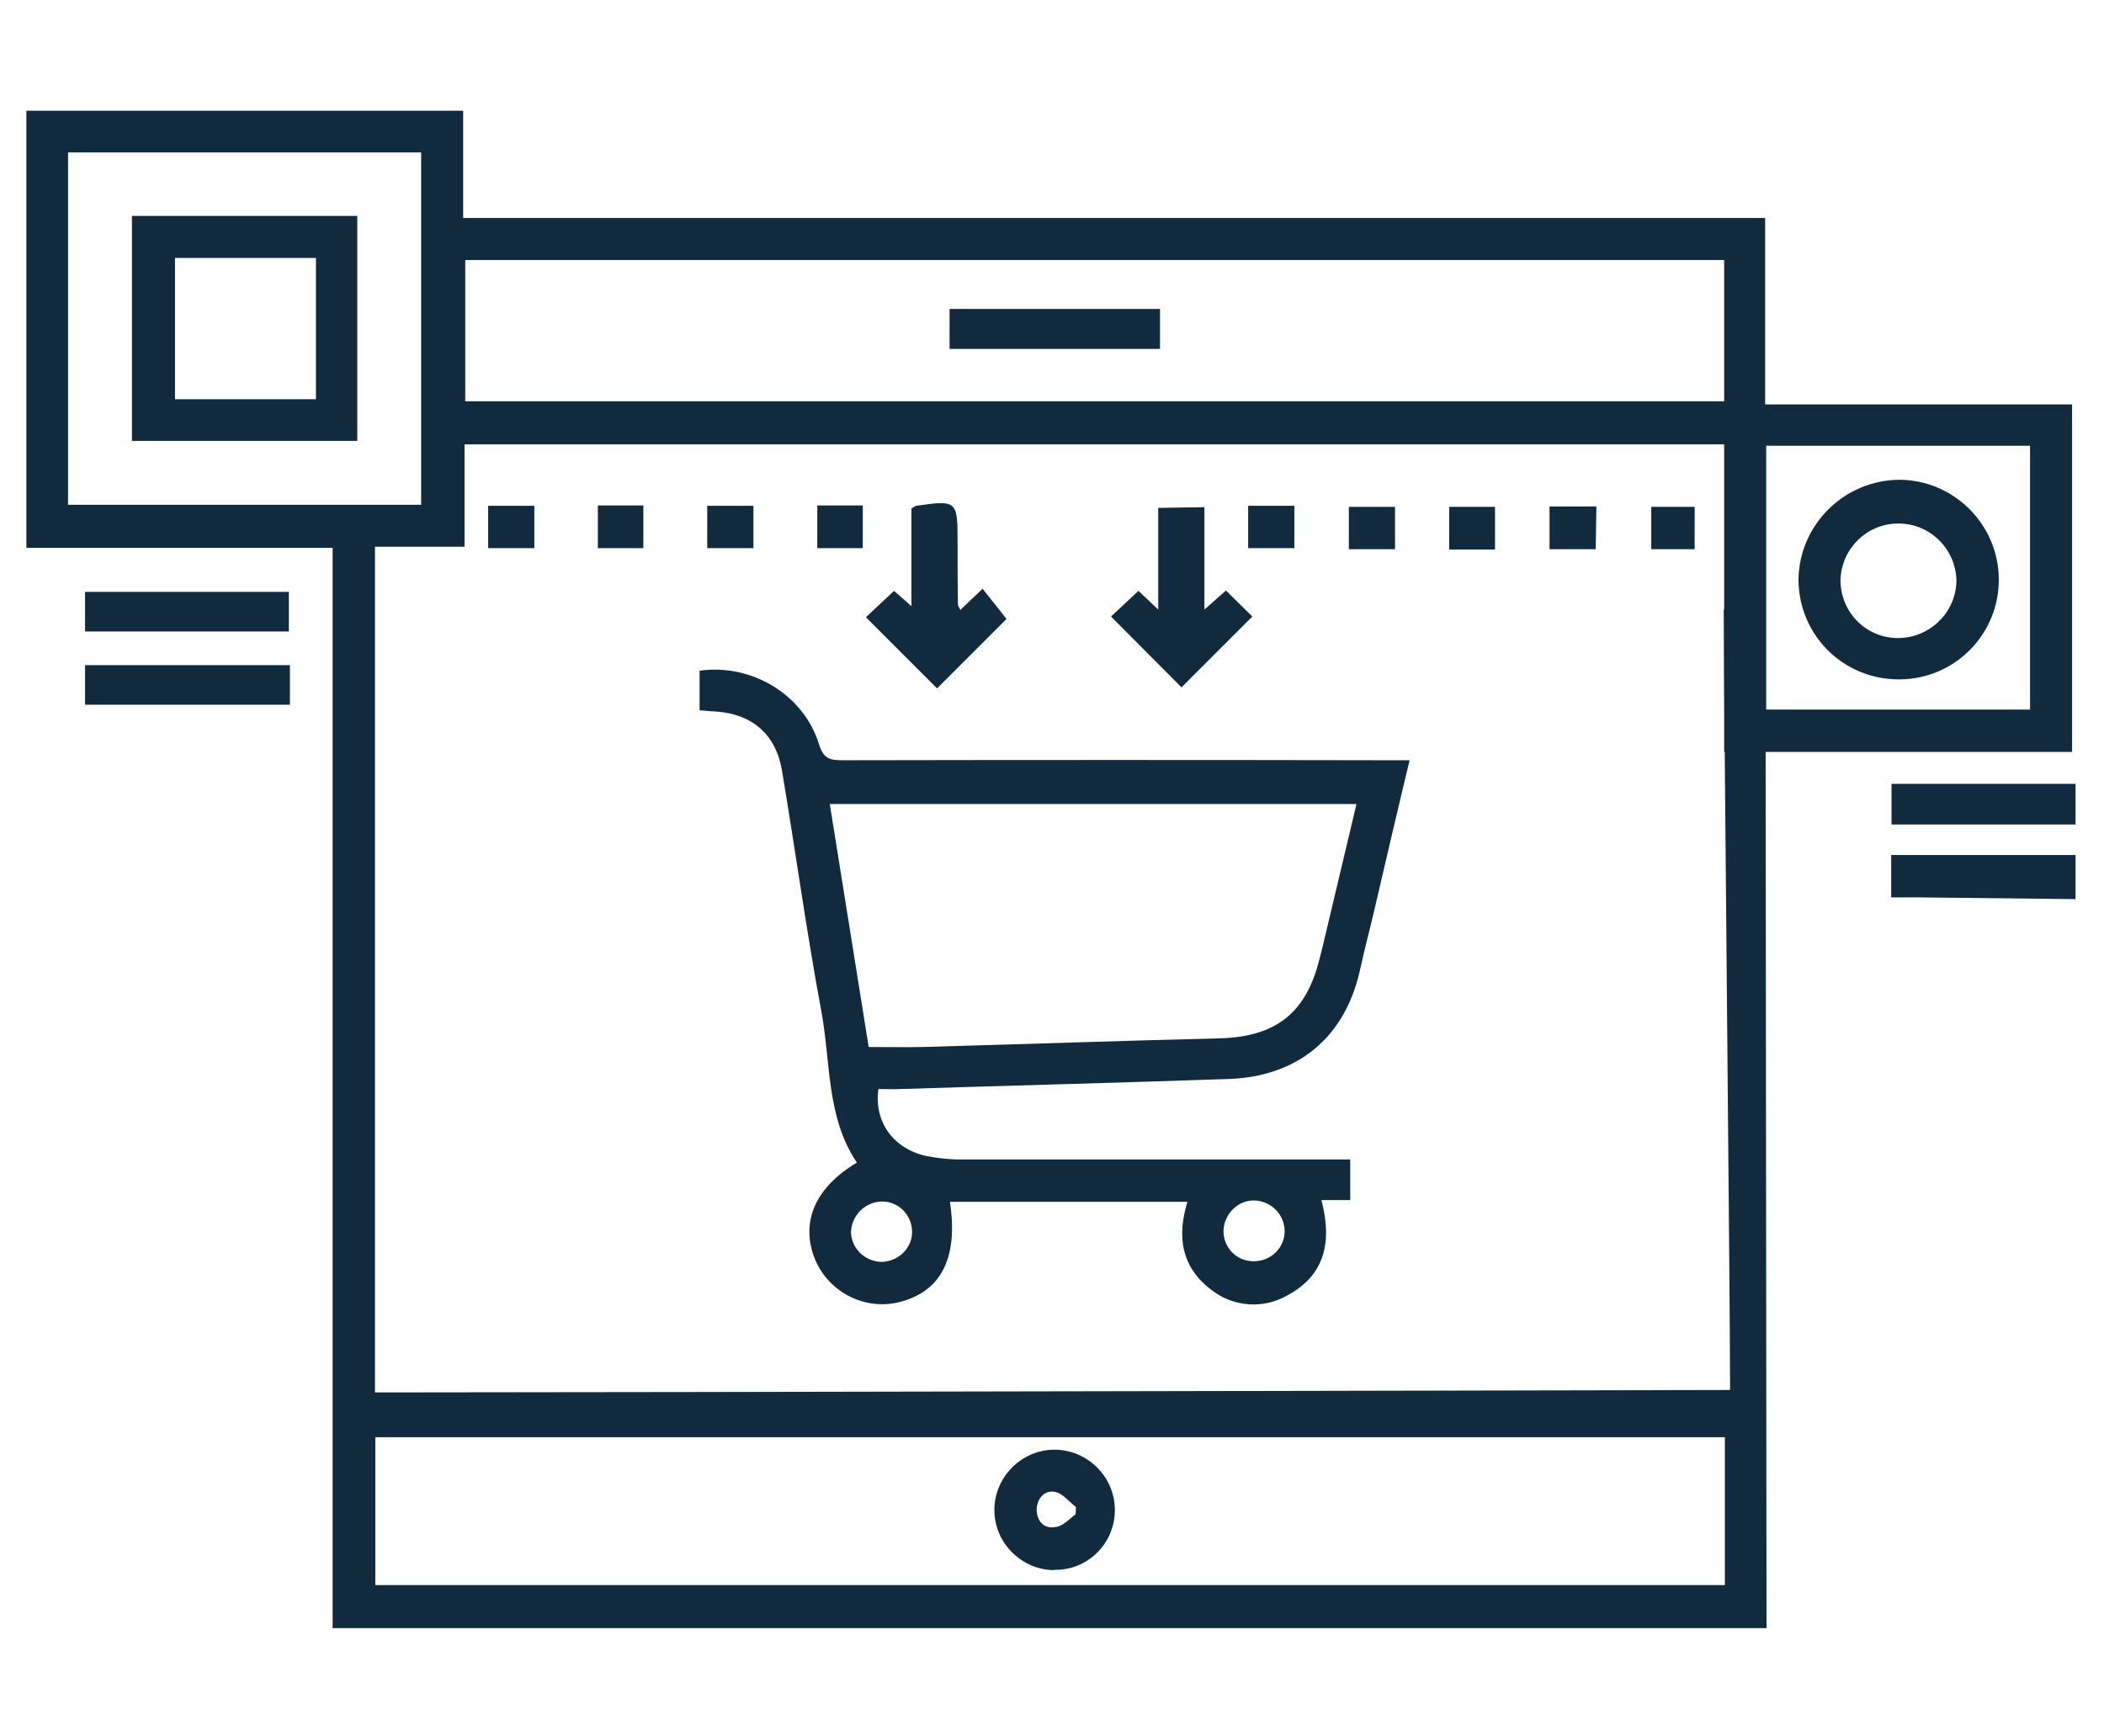 <?xml version="1.0" encoding="utf-8"?>
<!-- Generator: Adobe Illustrator 25.4.1, SVG Export Plug-In . SVG Version: 6.00 Build 0)  -->
<svg version="1.1" id="Capa_1" xmlns="http://www.w3.org/2000/svg" xmlns:xlink="http://www.w3.org/1999/xlink" x="0px" y="0px"
	 viewBox="0 0 606 500" style="enable-background:new 0 0 606 500;" xml:space="preserve">
<style type="text/css">
	.st0{fill:#122A3D;}
</style>
<path class="st0" d="M597.8,259l-45.2-0.5c-2.5,0-5.1,0-7.9,0v-12.2h53.1V259H597.8z"/>
<path class="st0" d="M597.8,237.5h-53v-11.7h53V237.5z"/>
<path class="st0" d="M508.8,469h-413V157.8H7.6V31.9h125.8v30.9h375V128H133.8v29.5H108v243.6c74.3,0,375.4-0.7,390.3-0.7
	c0-28.1-1.8-196.8-1.8-224.8h12L508.8,469L508.8,469z M496.6,74.9H134v40.7h362.6V74.9z M108.1,414v42.6h388.7V414H108.1z
	 M121.4,43.9H19.6v101.5h101.7V43.9z"/>
<path class="st0" d="M342,346.2h-68.4c2.4,15.8-2.3,25.5-13.9,28.7c-10.1,2.9-20.8-2.4-24.9-12c-4.4-10.7-0.1-20.8,12-28
	c-8.8-13.1-7.5-28.7-10.2-43.4c-4.3-23.1-7.5-46.5-11.4-69.7c-1.7-10-8.3-16-18.6-16.8c-1.5-0.1-3.2-0.2-5.1-0.4v-11.4
	c15-2.1,30,6.9,34.4,21.2c1.3,4.2,3.1,4.6,6.8,4.6c52.4-0.1,104.7-0.1,157,0h6.3c-3.5,14.5-6.8,28.7-10.1,42.9c-1.4,6-3,12-4.3,18
	c-4.4,19.1-17.9,30.1-37.4,30.9c-31.6,1.1-63,1.9-94.6,2.9c-2.3,0.1-4.4,0-6.6,0c-1.3,9.5,4.3,17.2,13.8,19.3c3.2,0.6,6.4,1,9.6,1
	c35.5,0,70.9,0,106.3,0h6.2v11.7h-8.3c3.1,11.8,1.2,21.6-9.9,27.5c-6.8,3.9-15.4,3.3-21.6-1.5C340.3,365.2,338.9,356.3,342,346.2z
	 M250.2,301.6c5.5,0,10.5,0.1,15.5,0c28.6-0.8,57.2-1.8,85.8-2.5c16.1-0.5,24.8-7.4,28.6-23.1c0.4-1.5,0.8-3.1,1.2-4.8l9.4-39.6H239
	L250.2,301.6z M370,354.9c0.1-4.9-3.7-8.8-8.5-9.1c-4.8-0.2-8.8,3.7-9.1,8.5c0,0.2,0,0.5,0,0.7c0.2,4.9,4.3,8.6,9.2,8.3
	C366.2,363.1,369.9,359.4,370,354.9z M262.7,354.9c0-4.8-3.7-8.7-8.5-8.8c-4.9,0-8.9,3.9-9.1,8.8c0.1,4.8,4.1,8.5,8.8,8.6
	C258.7,363.4,262.7,359.6,262.7,354.9L262.7,354.9z"/>
<path class="st0" d="M596.8,116.5v100.1H496.6V116.5H596.8z M584.7,204.4v-76h-76v76H584.7z"/>
<path class="st0" d="M276.6,175.7l6.4-6.1c2.4,3,4.8,6,6.9,8.7l-20,20c-6.6-6.6-13.5-13.5-20.5-20.5l8.1-7.6l5,4.4v-28.1
	c1-0.6,1.2-0.8,1.4-0.8c11.7-1.7,11.9-1.4,11.9,10.1c0,6.2,0,12.3,0.1,18.5C276,174.5,276.2,174.9,276.6,175.7z"/>
<path class="st0" d="M346.9,146.1v29.5l6.2-5.5l7.6,7.5l-20.4,20.4L320,177.6l7.9-7.4l5.7,5.4v-29.3L346.9,146.1z"/>
<path class="st0" d="M24.5,203v-11.4h59V203H24.5z"/>
<path class="st0" d="M24.5,170.5h58.7v11.4H24.5V170.5z"/>
<path class="st0" d="M459.6,158.2h-13.3v-12.3h13.5L459.6,158.2z"/>
<path class="st0" d="M388.5,158.2V146h13.3v12.2H388.5z"/>
<path class="st0" d="M359.5,145.7h13.3v12.2h-13.3V145.7z"/>
<path class="st0" d="M430.6,158.3h-13.2V146h13.2V158.3z"/>
<path class="st0" d="M488.1,158.2h-12.5V146h12.5V158.2z"/>
<path class="st0" d="M334.1,100.5h-60.6V89h60.6V100.5z"/>
<path class="st0" d="M303.6,452.3c-9.5-0.1-17.3-8-17.2-17.5c0.1-9.5,8-17.3,17.5-17.2c9.5,0.1,17.3,8,17.2,17.5v0.1
	c-0.1,9.5-7.9,17.2-17.4,17H303.6z M309.8,436.2l0.1-2.1c-1.9-1.4-3.7-3.8-5.8-4.3c-3-0.7-5.2,1.5-5.5,4.6c-0.2,3.5,1.9,6,5.1,5.5
	C305.9,439.9,307.8,437.7,309.8,436.2z"/>
<path class="st0" d="M102.9,62.2V127H38V62.2H102.9z M91,74.3H50.4v40.7H91V74.3z"/>
<path class="st0" d="M546.9,195.7c-16,0-28.8-12.7-28.9-28.7c0.2-15.8,13.1-28.7,29.1-28.8c15.7,0.1,28.5,12.9,28.6,28.6
	c0.1,15.8-12.5,28.7-28.4,28.9C547.2,195.7,547,195.7,546.9,195.7z M530.1,166.9c-0.1,9.2,7.1,16.8,16.4,16.9c0,0,0,0,0.1,0
	c9.2,0,16.7-7.3,16.9-16.4c-0.1-9.2-7.6-16.7-16.9-16.6C537.7,150.9,530.5,157.9,530.1,166.9L530.1,166.9z"/>
<path class="st0" d="M203.7,145.7H217v12.2h-13.3V145.7z"/>
<path class="st0" d="M235.4,157.9v-12.3h13.1v12.3H235.4z"/>
<path class="st0" d="M140.6,145.7h13.3v12.2h-13.3V145.7z"/>
<path class="st0" d="M172.2,157.9v-12.3h13.1v12.3H172.2z"/>
</svg>
